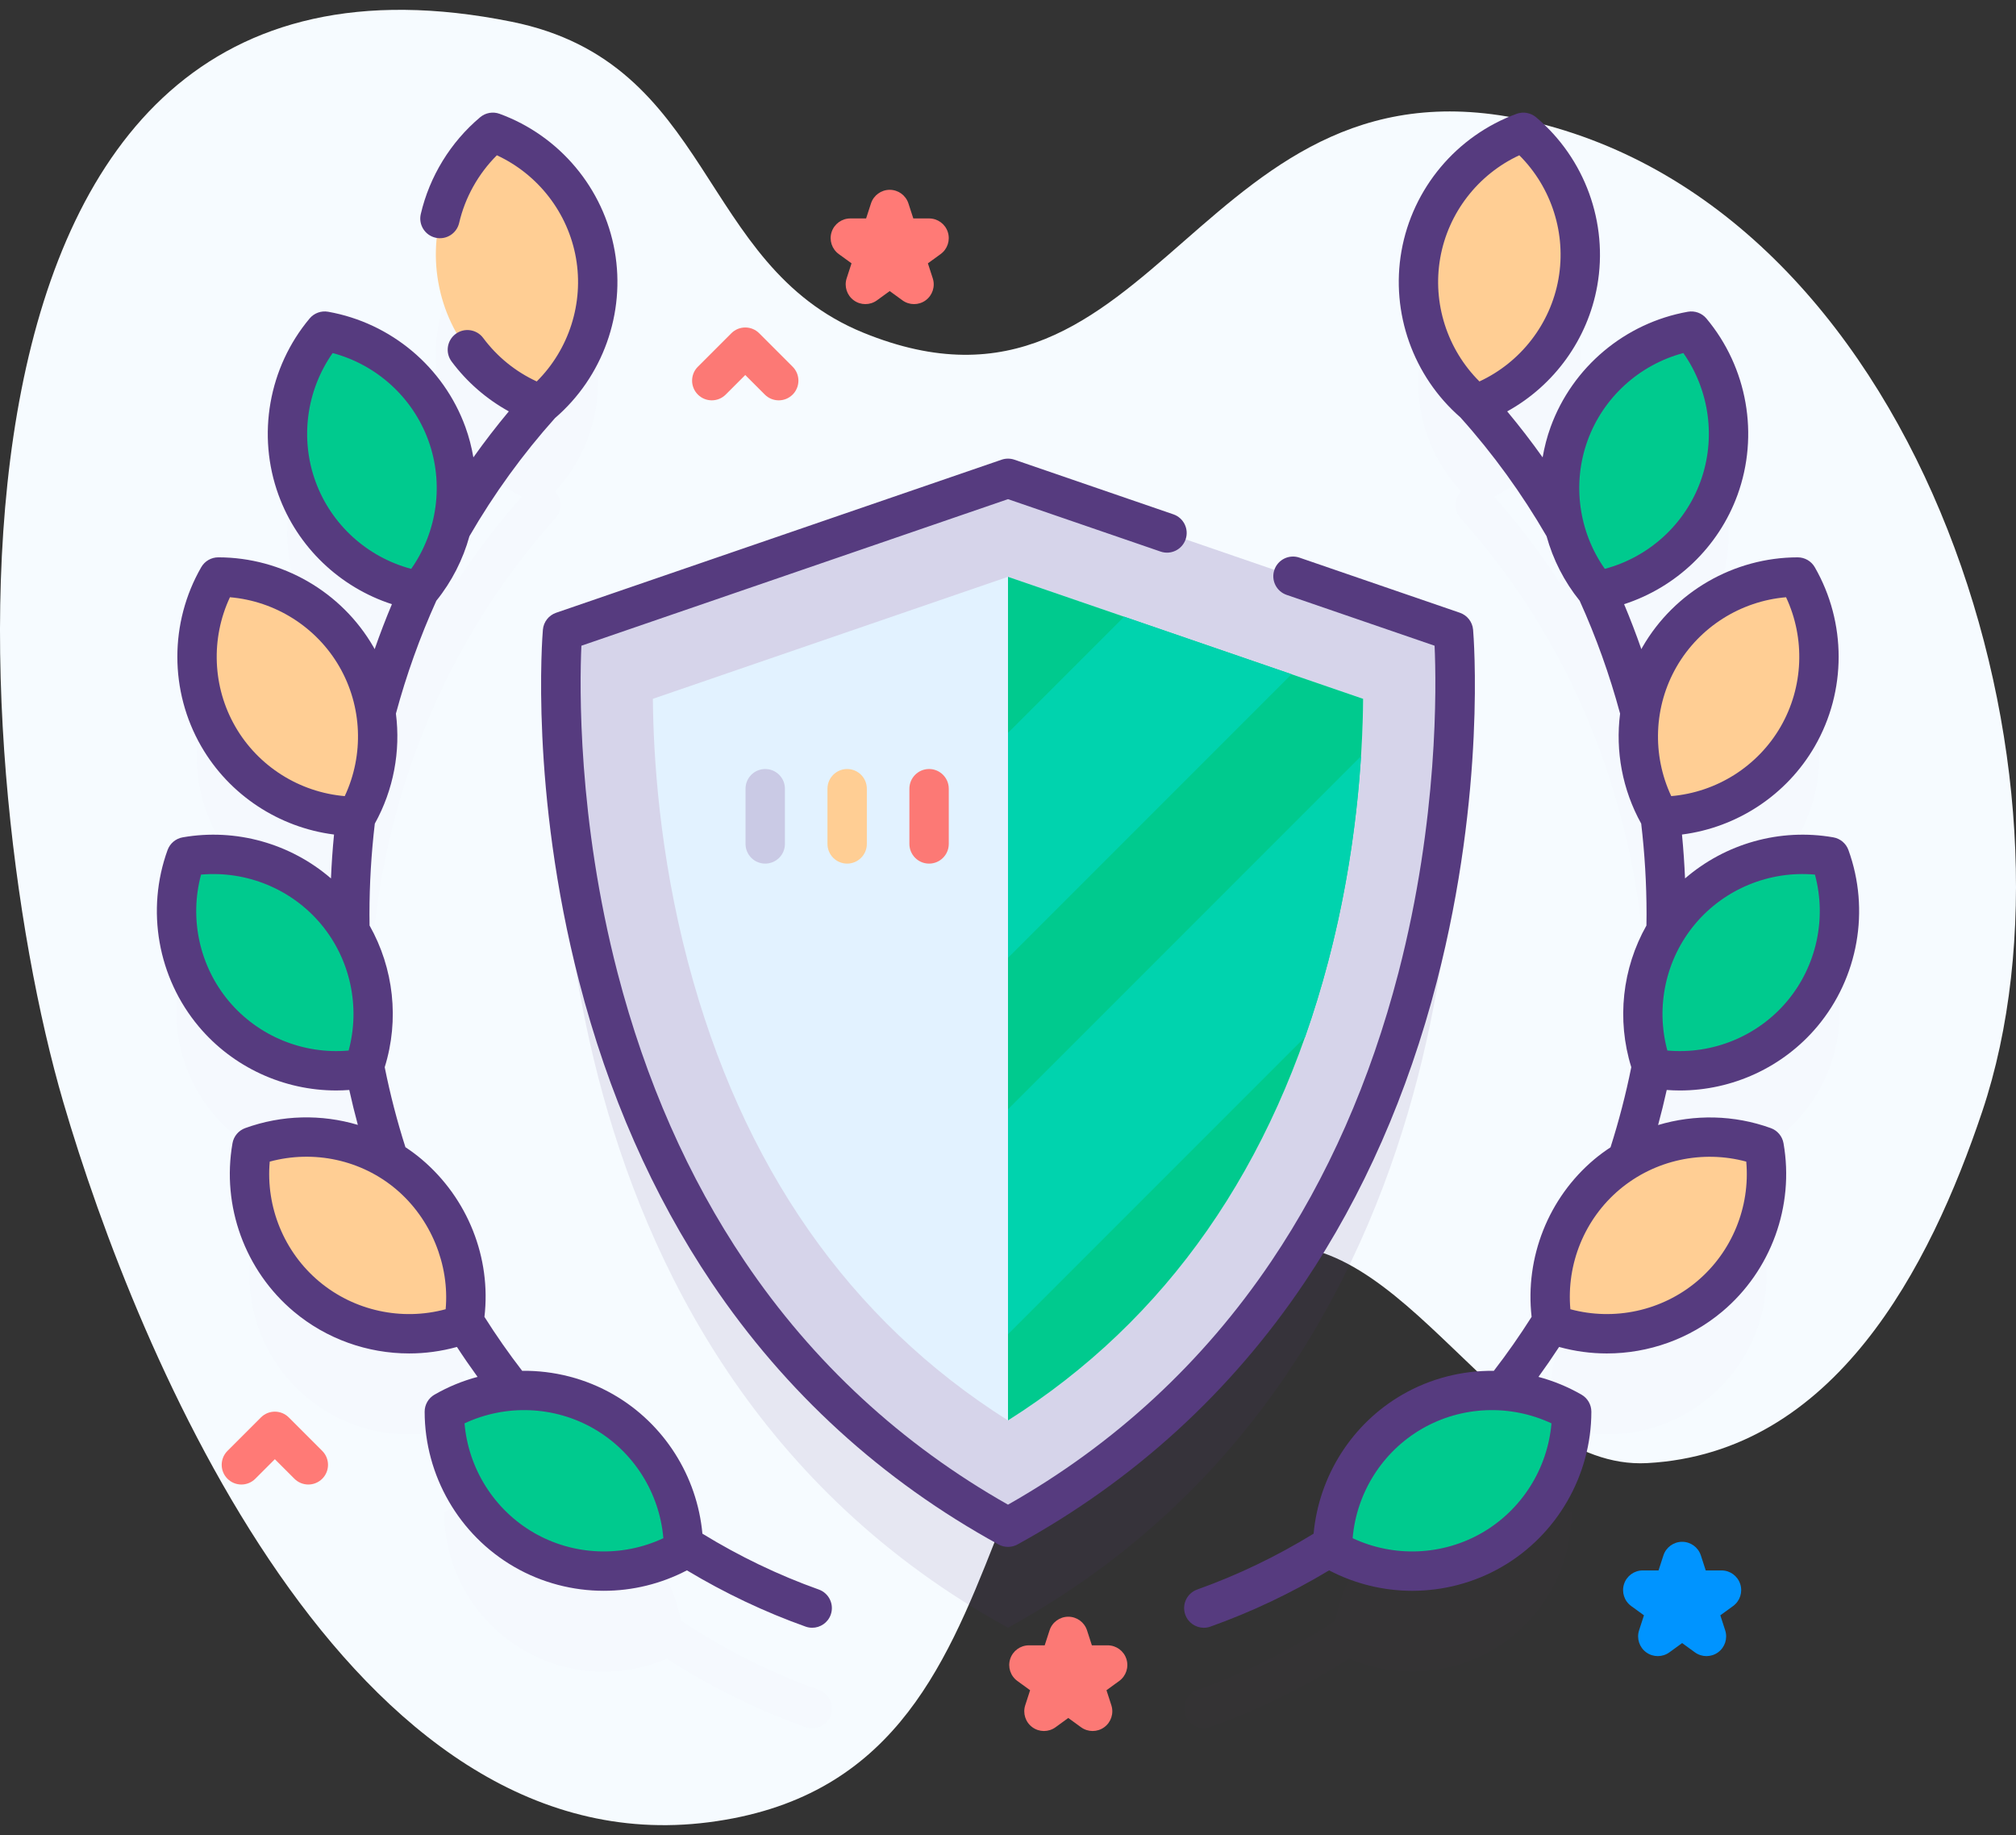 <svg width="200" height="182" viewBox="0 0 200 182" fill="none" xmlns="http://www.w3.org/2000/svg">
<rect x="0" y="0" width="200" height="182" fill="#333333" stroke="none"/>
<path d="M6.279 109.312C13.594 134.313 34.68 185.313 70.311 180.736C106.048 176.144 92.091 130.062 124.806 123.746C139.207 120.965 148.969 145.89 163.402 145.115C181.991 144.116 191.453 125.715 196.648 110.246C207.662 77.446 191.168 21.827 152.563 12.195C118.873 3.789 114.933 44.95 85.64 32.995C69.175 26.275 70.82 6.207 50.768 2.158C-9.896 -10.092 -3.455 76.045 6.279 109.312Z" fill="#F6FBFF"/>
<path opacity="0.1" d="M144.194 72.59L100 57.408L55.806 72.589C55.806 72.589 50.516 134.275 100 161.439C149.484 134.275 144.194 72.59 144.194 72.59Z" fill="#563B7F"/>
<g opacity="0.1">
<path opacity="0.1" d="M81.231 167.616C76.388 165.891 71.8 163.579 67.53 160.729C66.7 156.368 64.05 152.377 59.904 149.982C57.84 148.791 55.618 148.126 53.391 147.93C51.941 146.184 50.563 144.351 49.264 142.435C48.164 140.813 47.135 139.149 46.175 137.449C45.909 133.663 44.294 129.975 41.389 127.175C38.268 118.832 36.651 109.871 36.651 100.643C36.651 82.117 43.205 64.622 55.105 51.381C55.792 50.616 55.756 49.463 55.057 48.732C58.317 45.227 59.956 40.288 59.061 35.209C58.044 29.444 54.02 24.962 48.89 23.088C44.71 26.603 42.465 32.191 43.482 37.956C44.371 43 47.559 47.059 51.777 49.251C49.397 51.946 47.225 54.803 45.27 57.798C45.21 56.193 44.91 54.57 44.331 52.979C42.329 47.478 37.588 43.763 32.21 42.808C28.704 46.996 27.463 52.889 29.466 58.39C31.224 63.219 35.088 66.669 39.644 68.086C38.345 70.972 37.224 73.946 36.284 76.991C36.02 76.352 35.713 75.723 35.358 75.109C32.431 70.038 27.117 67.203 21.655 67.197C18.929 71.93 18.731 77.948 21.658 83.018C24.224 87.462 28.62 90.188 33.344 90.798C32.987 93.735 32.789 96.711 32.755 99.714C28.999 95.695 23.574 94.043 18.459 94.939C16.597 100.073 17.446 106.035 21.209 110.52C24.545 114.496 29.42 116.411 34.232 116.139C34.738 118.736 35.369 121.297 36.128 123.811C32.531 122.414 28.559 122.395 24.988 123.691C24.045 129.071 25.917 134.794 30.402 138.557C34.383 141.898 39.526 142.936 44.222 141.824C44.805 142.77 45.406 143.705 46.031 144.627C46.868 145.861 47.736 147.062 48.633 148.23C47.04 148.577 45.501 149.163 44.08 149.982C44.086 155.443 46.923 160.755 51.993 163.682C56.492 166.279 61.733 166.41 66.164 164.503C70.47 167.288 75.073 169.569 79.92 171.295C80.136 171.373 80.358 171.409 80.575 171.409C81.378 171.409 82.13 170.911 82.415 170.111C82.777 169.095 82.247 167.978 81.231 167.616Z" fill="#563B7F"/>
<path opacity="0.1" d="M181.54 94.939C176.425 94.043 171 95.694 167.244 99.714C167.21 96.71 167.012 93.735 166.655 90.798C171.379 90.188 175.775 87.463 178.341 83.018C181.268 77.948 181.07 71.93 178.344 67.197C172.882 67.203 167.568 70.038 164.641 75.109C164.286 75.723 163.979 76.352 163.715 76.991C162.775 73.946 161.654 70.972 160.356 68.086C164.911 66.669 168.776 63.219 170.533 58.39C172.536 52.888 171.295 46.996 167.789 42.808C162.411 43.763 157.67 47.478 155.668 52.979C155.089 54.57 154.789 56.193 154.729 57.798C152.775 54.805 150.606 51.95 148.228 49.257C152.453 47.067 155.646 43.005 156.536 37.956C157.553 32.191 155.308 26.603 151.128 23.088C145.997 24.962 141.973 29.444 140.957 35.209C140.062 40.283 141.697 45.217 144.951 48.722C144.243 49.453 144.204 50.612 144.895 51.381C156.795 64.622 163.348 82.117 163.348 100.643C163.348 109.871 161.732 118.832 158.611 127.175C155.705 129.975 154.091 133.663 153.825 137.449C152.864 139.149 151.836 140.813 150.736 142.435C149.436 144.351 148.058 146.184 146.609 147.93C144.381 148.126 142.16 148.791 140.096 149.982C135.949 152.377 133.3 156.368 132.47 160.729C128.2 163.579 123.612 165.891 118.769 167.616C117.753 167.978 117.222 169.095 117.585 170.112C117.869 170.911 118.622 171.41 119.424 171.41C119.642 171.41 119.863 171.373 120.08 171.296C124.926 169.57 129.529 167.289 133.835 164.504C138.266 166.411 143.507 166.28 148.006 163.683C153.076 160.755 155.913 155.444 155.919 149.982C154.498 149.164 152.96 148.578 151.367 148.231C152.263 147.062 153.132 145.862 153.969 144.627C154.594 143.706 155.195 142.771 155.777 141.825C160.474 142.936 165.616 141.898 169.598 138.558C174.083 134.795 175.954 129.071 175.012 123.691C171.44 122.396 167.469 122.415 163.871 123.811C164.631 121.297 165.262 118.737 165.767 116.14C170.579 116.412 175.454 114.496 178.79 110.521C182.553 106.035 183.403 100.074 181.54 94.939Z" fill="#563B7F"/>
</g>
<path d="M144.194 62.623L100 47.441L55.806 62.622C55.806 62.622 50.516 124.308 100 151.472C149.484 124.308 144.194 62.623 144.194 62.623Z" fill="#D6D4EA"/>
<path d="M100 140.882C84.264 130.947 73.59 115.668 68.243 95.4C65.397 84.612 64.815 74.932 64.769 69.311L100 57.209L135.232 69.311C135.186 74.928 134.604 84.61 131.757 95.4C126.411 115.668 115.736 130.947 100 140.882Z" fill="#E2F2FF"/>
<path d="M100 57.209L135.232 69.311C135.186 74.928 134.604 84.61 131.757 95.4C126.411 115.668 115.736 130.947 100 140.882V57.209Z" fill="#00CA8E"/>
<path d="M29.466 48.425C27.464 42.924 28.704 37.032 32.211 32.844C37.588 33.798 42.329 37.513 44.332 43.015C46.334 48.516 45.09 54.41 41.583 58.594C36.205 57.64 31.468 53.927 29.466 48.425Z" fill="#00CA8E"/>
<path d="M21.658 73.054C18.731 67.984 18.929 61.965 21.655 57.232C27.117 57.238 32.431 60.074 35.358 65.144C38.286 70.214 38.084 76.234 35.357 80.964C29.895 80.959 24.586 78.124 21.658 73.054Z" fill="#FFCE94"/>
<path d="M30.402 128.592C25.917 124.828 24.045 119.105 24.988 113.725C30.122 111.863 36.086 112.71 40.571 116.473C45.055 120.236 46.925 125.962 45.98 131.34C40.846 133.203 34.887 132.355 30.402 128.592Z" fill="#FFCE94"/>
<path d="M51.993 153.717C46.923 150.79 44.086 145.479 44.08 140.017C48.813 137.291 54.833 137.09 59.903 140.017C64.973 142.944 67.809 148.258 67.812 153.718C63.079 156.444 57.064 156.645 51.993 153.717Z" fill="#00CA8E"/>
<path d="M43.481 27.991C42.465 22.226 44.709 16.638 48.89 13.123C54.02 14.997 58.044 19.479 59.061 25.244C60.077 31.01 57.829 36.598 53.648 40.11C48.518 38.237 44.498 33.757 43.481 27.991Z" fill="#FFCE94"/>
<path d="M21.209 100.555C17.446 96.07 16.597 90.109 18.459 84.974C23.839 84.032 29.565 85.901 33.328 90.386C37.091 94.871 37.938 100.835 36.074 105.967C30.694 106.909 24.973 105.04 21.209 100.555Z" fill="#00CA8E"/>
<path d="M170.533 48.425C172.535 42.924 171.295 37.032 167.788 32.844C162.411 33.798 157.67 37.513 155.667 43.015C153.665 48.516 154.909 54.41 158.416 58.594C163.794 57.64 168.531 53.927 170.533 48.425Z" fill="#00CA8E"/>
<path d="M178.341 73.054C181.268 67.984 181.07 61.965 178.344 57.232C172.882 57.238 167.568 60.074 164.641 65.144C161.714 70.214 161.915 76.234 164.642 80.964C170.104 80.959 175.414 78.124 178.341 73.054Z" fill="#FFCE94"/>
<path d="M169.597 128.592C174.082 124.828 175.954 119.105 175.012 113.725C169.877 111.863 163.913 112.71 159.429 116.473C154.944 120.236 153.074 125.962 154.019 131.34C159.154 133.203 165.112 132.355 169.597 128.592Z" fill="#FFCE94"/>
<path d="M148.006 153.717C153.077 150.79 155.914 145.479 155.92 140.017C151.186 137.291 145.166 137.09 140.096 140.017C135.026 142.944 132.191 148.258 132.188 153.718C136.92 156.444 142.936 156.645 148.006 153.717Z" fill="#00CA8E"/>
<path d="M156.536 27.991C157.553 22.226 155.308 16.638 151.127 13.123C145.997 14.997 141.973 19.479 140.957 25.244C139.94 31.01 142.188 36.598 146.369 40.11C151.499 38.237 155.519 33.757 156.536 27.991Z" fill="#FFCE94"/>
<path d="M178.79 100.555C182.553 96.07 183.403 90.109 181.54 84.974C176.16 84.032 170.435 85.901 166.672 90.386C162.908 94.871 162.062 100.835 163.926 105.967C169.306 106.909 175.027 105.04 178.79 100.555Z" fill="#00CA8E"/>
<path d="M129.401 127.22C135.243 118.539 139.665 108.49 142.544 97.35C147.434 78.427 146.195 63.099 146.14 62.455C146.074 61.685 145.559 61.026 144.828 60.775L128.908 55.306C127.889 54.956 126.776 55.499 126.426 56.519C126.075 57.539 126.618 58.65 127.638 59.001L142.32 64.044C142.501 68.06 142.698 81.217 138.73 96.494C135.955 107.182 131.712 116.807 126.119 125.101C119.352 135.135 110.569 143.25 99.999 149.236C89.43 143.25 80.646 135.135 73.88 125.101C68.287 116.807 64.044 107.182 61.268 96.494C57.301 81.217 57.498 68.059 57.678 64.044L99.999 49.507L115.139 54.707C116.158 55.058 117.27 54.515 117.621 53.495C117.971 52.475 117.428 51.364 116.408 51.013L100.634 45.594C100.223 45.453 99.776 45.453 99.365 45.594L55.171 60.775C54.439 61.026 53.925 61.685 53.859 62.455C53.804 63.099 52.565 78.427 57.455 97.35C60.334 108.49 64.756 118.54 70.598 127.22C77.921 138.101 87.497 146.837 99.06 153.184C99.353 153.345 99.676 153.425 99.999 153.425C100.323 153.425 100.647 153.344 100.939 153.184C112.502 146.837 122.078 138.101 129.401 127.22Z" fill="#563B7F"/>
<path d="M81.229 157.653C77.232 156.228 73.353 154.363 69.683 152.113C69.158 146.403 65.891 141.219 60.88 138.326C58.084 136.711 54.94 135.926 51.801 135.96C50.474 134.24 49.22 132.448 48.06 130.61C48.743 124.767 46.416 118.862 41.833 114.983C41.317 114.546 40.776 114.15 40.221 113.781C39.397 111.203 38.706 108.541 38.166 105.848C39.633 101.136 39.059 96.034 36.663 91.795C36.658 91.422 36.653 91.051 36.653 90.676C36.653 87.668 36.835 84.649 37.183 81.69C39.05 78.328 39.752 74.492 39.277 70.777C40.315 66.936 41.662 63.174 43.286 59.586C44.829 57.672 45.932 55.486 46.572 53.179C49.008 48.974 51.862 45.035 55.06 41.467C59.8 37.389 62.072 31.065 60.985 24.905C59.887 18.678 55.51 13.46 49.561 11.288C48.904 11.049 48.169 11.178 47.634 11.628C44.7 14.095 42.609 17.506 41.744 21.232C41.5 22.283 42.154 23.333 43.205 23.576C44.255 23.82 45.305 23.166 45.549 22.115C46.136 19.583 47.451 17.237 49.293 15.401C53.386 17.299 56.349 21.107 57.138 25.583C57.928 30.061 56.446 34.653 53.248 37.833C51.147 36.862 49.325 35.388 47.934 33.52C47.289 32.656 46.065 32.477 45.2 33.122C44.336 33.767 44.157 34.99 44.802 35.855C46.33 37.904 48.264 39.58 50.478 40.801C49.251 42.271 48.078 43.793 46.962 45.363C46.786 44.344 46.527 43.334 46.168 42.346C44.005 36.404 38.788 32.026 32.552 30.92C31.864 30.798 31.163 31.053 30.714 31.589C26.65 36.443 25.468 43.15 27.631 49.092C29.514 54.265 33.712 58.249 38.88 59.924C38.265 61.39 37.694 62.878 37.168 64.386C37.127 64.313 37.092 64.239 37.051 64.167C33.889 58.691 27.991 55.285 21.658 55.278C21.657 55.278 21.657 55.278 21.656 55.278C20.958 55.278 20.312 55.651 19.964 56.257C16.804 61.743 16.806 68.553 19.968 74.03C22.756 78.859 27.673 82.074 33.138 82.771C32.996 84.214 32.897 85.667 32.834 87.124C28.832 83.671 23.422 82.122 18.123 83.05C17.434 83.171 16.863 83.651 16.624 84.308C14.465 90.259 15.65 96.966 19.715 101.81C23.115 105.863 28.15 108.156 33.358 108.156C33.788 108.156 34.219 108.136 34.65 108.105C34.907 109.269 35.192 110.423 35.5 111.569C31.901 110.497 27.977 110.564 24.323 111.889C23.665 112.128 23.186 112.699 23.065 113.388C21.972 119.624 24.303 126.023 29.147 130.088C32.389 132.808 36.466 134.238 40.593 134.238C42.18 134.238 43.774 134.024 45.331 133.593C45.986 134.599 46.671 135.588 47.376 136.562C45.899 136.957 44.462 137.543 43.106 138.324C42.5 138.673 42.127 139.319 42.128 140.018C42.135 146.349 45.541 152.246 51.018 155.408C53.756 156.988 56.827 157.779 59.901 157.779C62.736 157.779 65.569 157.097 68.146 155.752C71.898 158.006 75.85 159.881 79.919 161.331C80.136 161.408 80.357 161.445 80.575 161.445C81.377 161.445 82.13 160.946 82.415 160.147C82.776 159.132 82.245 158.015 81.229 157.653ZM31.301 47.757C29.747 43.485 30.407 38.706 33.002 35.017C37.362 36.175 40.942 39.411 42.496 43.683C44.051 47.955 43.389 52.734 40.793 56.421C36.434 55.263 32.855 52.028 31.301 47.757ZM23.35 72.077C21.076 68.14 20.897 63.319 22.812 59.235C27.308 59.618 31.394 62.184 33.667 66.121C35.94 70.058 36.118 74.879 34.201 78.962C29.708 78.578 25.622 76.013 23.35 72.077ZM22.706 99.3C19.783 95.817 18.769 91.1 19.946 86.746C24.441 86.345 28.91 88.16 31.832 91.642C34.754 95.125 35.766 99.842 34.587 104.195C30.097 104.597 25.627 102.781 22.706 99.3ZM31.657 127.096C28.174 124.174 26.357 119.704 26.759 115.212C31.135 114.026 35.85 115.037 39.308 117.964C42.756 120.882 44.609 125.446 44.212 129.853C39.858 131.031 35.14 130.018 31.657 127.096ZM52.97 152.026C49.032 149.753 46.466 145.667 46.083 141.174C50.168 139.258 54.99 139.436 58.927 141.709C62.864 143.982 65.429 148.068 65.809 152.562C61.726 154.477 56.906 154.298 52.97 152.026Z" fill="#563B7F"/>
<path d="M183.376 84.308C183.138 83.651 182.566 83.171 181.877 83.05C176.577 82.121 171.168 83.67 167.167 87.125C167.103 85.668 167.004 84.214 166.863 82.771C172.329 82.074 177.245 78.859 180.033 74.03C183.195 68.554 183.196 61.744 180.037 56.257C179.688 55.652 179.043 55.279 178.345 55.279C178.344 55.279 178.343 55.279 178.343 55.279C172.01 55.286 166.111 58.691 162.95 64.167C162.909 64.239 162.873 64.314 162.833 64.386C162.307 62.879 161.736 61.39 161.121 59.925C166.289 58.25 170.487 54.265 172.37 49.093C174.532 43.15 173.351 36.443 169.287 31.589C168.838 31.053 168.138 30.799 167.448 30.92C161.213 32.027 155.996 36.405 153.833 42.346C153.473 43.335 153.215 44.345 153.038 45.363C151.923 43.794 150.75 42.273 149.524 40.803C154.185 38.228 157.522 33.651 158.46 28.33C159.559 22.103 157.231 15.703 152.386 11.628C151.85 11.178 151.115 11.049 150.458 11.288C144.509 13.461 140.132 18.678 139.034 24.905C137.954 31.032 140.196 37.319 144.884 41.399C144.888 41.404 144.891 41.41 144.895 41.414C148.112 44.996 150.981 48.954 153.428 53.179C154.068 55.486 155.171 57.672 156.715 59.586C158.339 63.175 159.686 66.936 160.724 70.777C160.248 74.492 160.95 78.327 162.818 81.69C163.166 84.649 163.348 87.668 163.348 90.676C163.348 91.051 163.342 91.423 163.337 91.795C160.942 96.034 160.368 101.135 161.834 105.846C161.299 108.511 160.607 111.176 159.775 113.792C159.224 114.157 158.686 114.547 158.174 114.977C153.606 118.81 151.278 124.718 151.945 130.607C150.779 132.451 149.523 134.244 148.199 135.961C145.06 135.927 141.916 136.711 139.12 138.326C134.109 141.219 130.842 146.403 130.318 152.113C126.646 154.363 122.768 156.228 118.771 157.653C117.755 158.015 117.225 159.132 117.586 160.148C117.871 160.947 118.623 161.446 119.426 161.446C119.644 161.446 119.865 161.409 120.082 161.332C124.15 159.882 128.103 158.007 131.855 155.753C134.432 157.098 137.264 157.78 140.1 157.78C143.173 157.78 146.245 156.989 148.983 155.409C154.46 152.247 157.866 146.35 157.873 140.019C157.874 139.32 157.5 138.673 156.895 138.325C155.539 137.544 154.102 136.958 152.625 136.563C153.329 135.591 154.014 134.602 154.672 133.594C156.229 134.025 157.821 134.239 159.408 134.239C163.534 134.239 167.612 132.809 170.854 130.089C175.698 126.024 178.029 119.625 176.936 113.389C176.815 112.7 176.336 112.128 175.678 111.89C172.032 110.568 168.104 110.505 164.494 111.584C164.805 110.428 165.093 109.268 165.35 108.106C165.782 108.137 166.213 108.157 166.643 108.157C171.85 108.157 176.886 105.864 180.286 101.811C184.351 96.966 185.535 90.259 183.376 84.308ZM157.503 43.682C159.057 39.41 162.637 36.175 166.998 35.016C169.593 38.705 170.253 43.484 168.698 47.757C167.144 52.027 163.565 55.263 159.207 56.42C156.61 52.733 155.948 47.954 157.503 43.682ZM142.88 25.583C143.669 21.107 146.632 17.298 150.725 15.401C153.921 18.583 155.402 23.175 154.612 27.652C153.823 32.128 150.861 35.936 146.77 37.833C143.572 34.652 142.09 30.061 142.88 25.583ZM147.029 152.026C143.093 154.298 138.273 154.477 134.19 152.562C134.571 148.068 137.136 143.982 141.073 141.709C145.009 139.436 149.831 139.257 153.916 141.173C153.532 145.667 150.967 149.752 147.029 152.026ZM173.24 115.212C173.643 119.704 171.825 124.173 168.342 127.096C164.861 130.017 160.145 131.029 155.791 129.853C155.386 125.361 157.202 120.892 160.684 117.969C164.166 115.048 168.884 114.035 173.24 115.212ZM166.332 66.12C168.605 62.184 172.692 59.618 177.188 59.235C179.102 63.318 178.923 68.14 176.65 72.077C174.377 76.013 170.292 78.578 165.798 78.961C163.881 74.879 164.059 70.057 166.332 66.12ZM177.294 99.3C174.373 102.781 169.904 104.599 165.412 104.195C164.233 99.841 165.245 95.124 168.168 91.641C171.089 88.159 175.557 86.341 180.054 86.746C181.23 91.1 180.216 95.816 177.294 99.3Z" fill="#563B7F"/>
<path d="M82.09 83.701V78.227C82.09 77.148 82.965 76.273 84.043 76.273C85.121 76.273 85.996 77.148 85.996 78.227V83.701C85.996 84.78 85.121 85.655 84.043 85.655C82.965 85.655 82.09 84.78 82.09 83.701Z" fill="#FFCE94"/>
<path d="M73.962 83.701V78.227C73.962 77.148 74.837 76.273 75.915 76.273C76.994 76.273 77.868 77.148 77.868 78.227V83.701C77.868 84.78 76.994 85.655 75.915 85.655C74.837 85.655 73.962 84.78 73.962 83.701Z" fill="#CACAE5"/>
<path d="M90.218 83.701V78.227C90.218 77.148 91.092 76.273 92.171 76.273C93.249 76.273 94.124 77.148 94.124 78.227V83.701C94.124 84.78 93.249 85.655 92.171 85.655C91.092 85.655 90.218 84.78 90.218 83.701Z" fill="#FC7975"/>
<path d="M128.129 66.871L100 95V72.688L111.523 61.164L128.129 66.871Z" fill="#00D3AE"/>
<path d="M135.027 74.992C134.676 80.5 133.801 87.664 131.758 95.398C131.082 97.965 130.316 100.453 129.469 102.863L100 132.332V110.02L135.027 74.992Z" fill="#00D3AE"/>
<path d="M85.851 30.162C85.448 30.162 85.045 30.038 84.703 29.789C84.018 29.292 83.732 28.41 83.993 27.605L84.477 26.117L83.21 25.198C82.526 24.7 82.239 23.819 82.501 23.014C82.763 22.209 83.512 21.665 84.359 21.665H85.924L86.407 20.176C86.669 19.371 87.419 18.826 88.265 18.826C89.111 18.826 89.861 19.371 90.122 20.176L90.606 21.665H92.171C93.017 21.665 93.767 22.209 94.028 23.014C94.289 23.819 94.003 24.7 93.319 25.198L92.053 26.118L92.536 27.606C92.798 28.41 92.511 29.292 91.827 29.79C91.142 30.287 90.216 30.287 89.531 29.79L88.264 28.869L86.998 29.79C86.657 30.038 86.253 30.162 85.851 30.162Z" fill="#FF7A76"/>
<path d="M108.395 171.686C107.993 171.686 107.589 171.562 107.247 171.313L105.981 170.393L104.715 171.313C104.031 171.811 103.104 171.811 102.419 171.313C101.735 170.816 101.448 169.934 101.71 169.13L102.193 167.641L100.927 166.721C100.243 166.224 99.956 165.342 100.218 164.538C100.48 163.733 101.229 163.188 102.075 163.188H103.64L104.124 161.699C104.385 160.895 105.135 160.35 105.981 160.35C106.827 160.35 107.577 160.895 107.839 161.699L108.322 163.188H109.887C110.733 163.188 111.483 163.733 111.744 164.538C112.006 165.342 111.719 166.224 111.035 166.721L109.769 167.641L110.253 169.13C110.514 169.934 110.228 170.816 109.543 171.313C109.201 171.562 108.798 171.686 108.395 171.686Z" fill="#FC7975"/>
<path d="M169.293 164.257C168.89 164.257 168.487 164.132 168.145 163.884L166.879 162.964L165.613 163.884C164.928 164.381 164.001 164.381 163.317 163.884C162.632 163.386 162.345 162.505 162.607 161.7L163.091 160.211L161.825 159.291C161.14 158.794 160.854 157.913 161.115 157.108C161.377 156.303 162.127 155.758 162.973 155.758H164.538L165.021 154.27C165.283 153.464 166.033 152.92 166.879 152.92C167.725 152.92 168.475 153.465 168.736 154.27L169.22 155.758H170.785C171.631 155.758 172.381 156.303 172.642 157.108C172.903 157.913 172.617 158.794 171.933 159.291L170.667 160.211L171.15 161.7C171.411 162.505 171.125 163.386 170.441 163.884C170.098 164.132 169.695 164.257 169.293 164.257Z" fill="#0094FF"/>
<path d="M77.255 39.707C76.755 39.707 76.255 39.516 75.874 39.135L73.934 37.196L71.995 39.135C71.233 39.897 69.996 39.897 69.233 39.135C68.47 38.372 68.47 37.135 69.233 36.373L72.554 33.052C73.317 32.29 74.553 32.29 75.316 33.052L78.636 36.373C79.399 37.136 79.399 38.372 78.636 39.135C78.254 39.516 77.755 39.707 77.255 39.707Z" fill="#FC7975"/>
<path d="M30.588 147.238C30.088 147.238 29.588 147.047 29.206 146.666L27.267 144.727L25.328 146.666C24.566 147.429 23.329 147.429 22.566 146.666C21.803 145.903 21.803 144.666 22.566 143.904L25.887 140.584C26.649 139.821 27.886 139.821 28.649 140.584L31.969 143.904C32.732 144.667 32.732 145.904 31.969 146.666C31.587 147.047 31.087 147.238 30.588 147.238Z" fill="#FF7A76"/>
</svg>
